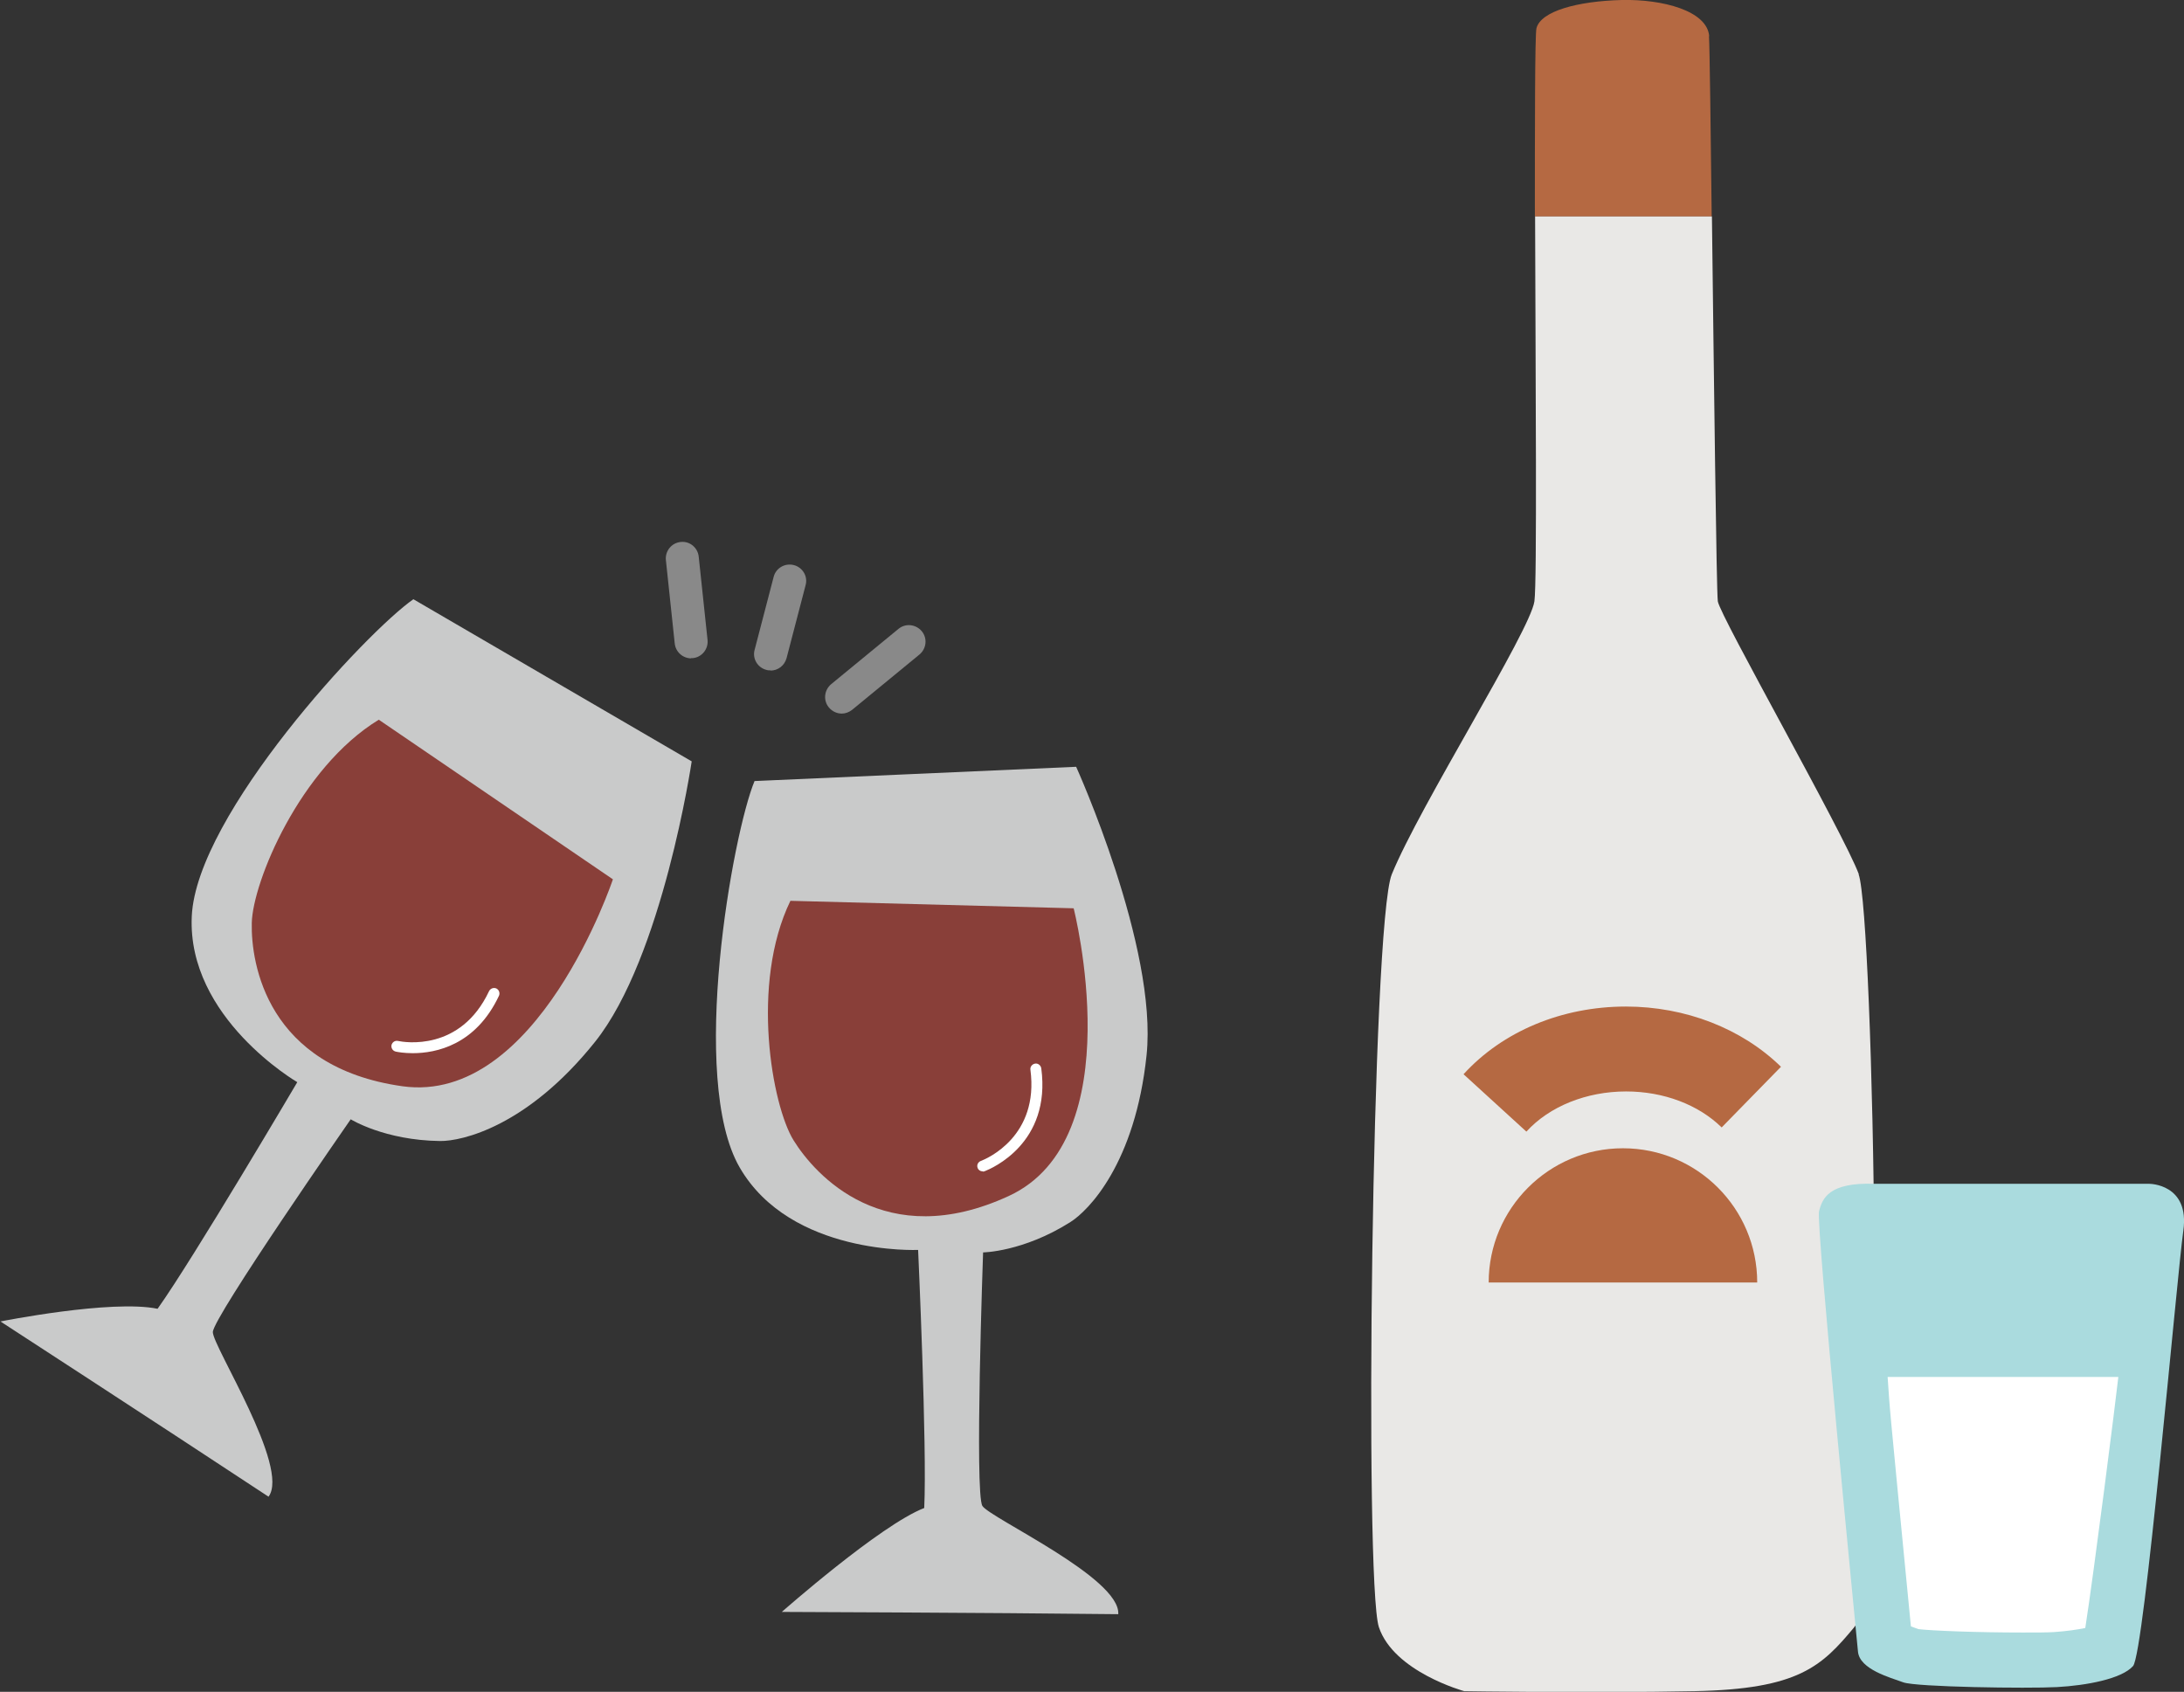 <?xml version="1.0" encoding="UTF-8"?>
<svg id="_レイヤー_2" data-name="レイヤー 2" xmlns="http://www.w3.org/2000/svg" viewBox="0 0 96.46 74.73">
  <rect x="0" y="0" width="96.46" height="74.73" fill="#333333" stroke="none"/>
  <defs>
    <style>
      .cls-1 {
        fill: #b56942;
      }

      .cls-2 {
        fill: #fff;
      }

      .cls-3 {
        fill: #893f39;
      }

      .cls-4 {
        fill: #e9e8e6;
      }

      .cls-5 {
        fill: #c9caca;
      }

      .cls-6 {
        fill: #898989;
      }

      .cls-7 {
        fill: #aadbde;
      }
    </style>
  </defs>
  <g id="_レイヤー_1-2" data-name="レイヤー 1">
    <g>
      <g>
        <path class="cls-6" d="M34.03,29.61c-.06,0-.12,0-.18-.02-.39-.1-.63-.5-.52-.89l.84-3.22c.1-.39.5-.62.89-.52.39.1.63.5.52.89l-.84,3.22c-.09.33-.38.55-.71.55Z"/>
        <path class="cls-6" d="M37.18,31.52c-.21,0-.42-.09-.57-.27-.26-.31-.21-.77.1-1.03l2.97-2.44c.31-.26.77-.21,1.03.1.26.31.21.77-.1,1.03l-2.97,2.44c-.14.11-.3.17-.46.17Z"/>
        <path class="cls-6" d="M30.53,29.08c-.37,0-.69-.28-.73-.66l-.39-3.68c-.04-.4.25-.76.65-.8.4-.05.76.25.8.65l.39,3.68c.04.4-.25.76-.65.8-.03,0-.05,0-.08,0Z"/>
      </g>
      <path class="cls-5" d="M18.26,26.47l12.29,7.16s-1.28,8.65-4.27,12.39c-2.99,3.74-5.88,4.39-6.84,4.38-2.46-.03-3.95-.96-3.95-.96,0,0-6.09,8.76-6.09,9.4s3.42,5.98,2.46,7.27c-5.02-3.31-11.84-7.74-11.84-7.74,0,0,4.9-.98,6.94-.56,1.57-2.2,6.17-10.01,6.17-10.01,0,0-4.87-2.83-4.66-7.33.21-4.5,7.73-12.58,9.8-14.01Z"/>
      <path class="cls-3" d="M16.73,31.79l10.34,7.05s-3.33,9.98-9.3,9.14c-5.97-.84-6.69-5.41-6.65-7.21.04-1.8,2.12-6.85,5.61-8.98Z"/>
      <path class="cls-2" d="M18.23,46.52c-.38,0-.66-.05-.75-.07-.13-.03-.21-.15-.19-.28.03-.13.15-.22.29-.19.28.06,2.76.48,4.02-2.2.06-.12.2-.17.32-.12.12.06.17.2.12.32-1.03,2.19-2.79,2.54-3.81,2.54Z"/>
      <g>
        <path class="cls-5" d="M33.32,34.5l14.21-.63s3.61,7.97,3.11,12.74-2.56,6.87-3.38,7.38c-2.08,1.31-3.84,1.33-3.84,1.33,0,0-.38,10.66-.03,11.2s6.11,3.18,6,4.78c-6.02-.07-14.86-.1-14.86-.1,0,0,4.35-3.84,6.29-4.59.13-2.7-.27-11.4-.27-11.4,0,0-5.62.26-7.88-3.64-2.26-3.9-.31-14.76.66-17.08Z"/>
        <path class="cls-3" d="M34.91,39.79l12.51.33s2.6,10.19-2.87,12.71-8.55-.93-9.5-2.46-1.92-6.91-.14-10.58Z"/>
        <path class="cls-2" d="M43.4,51.74c-.1,0-.19-.06-.22-.15-.05-.12.01-.26.14-.31.27-.1,2.58-1.09,2.19-4.03-.02-.13.08-.25.21-.27.13-.02.25.08.27.21.44,3.31-2.19,4.42-2.49,4.54-.03.01-.06.02-.09.02Z"/>
      </g>
    </g>
    <g>
      <g>
        <path class="cls-1" d="M75.49,1.6c-.09-1.13-2.07-1.64-3.86-1.6-1.95.05-3.58.49-3.77,1.25-.07.26-.07,4.5-.07,8.31h7.81c-.04-3.55-.09-7.59-.12-7.96Z"/>
        <path class="cls-4" d="M82.1,38.62c-.66-1.79-6.13-11.4-6.23-12.06-.06-.44-.17-9.75-.26-17h-7.81c.02,7.19.09,16.14-.03,17-.19,1.32-5.06,9.02-6.3,12.06-.88,2.17-1.22,31.27-.57,33.25.66,1.98,3.77,2.83,3.77,2.83,0,0,5.56.09,10.17,0,4.61-.09,5.62-1.1,7.06-2.83s.85-31.46.19-33.25Z"/>
      </g>
      <g>
        <path class="cls-1" d="M77.61,56.65c0-3.28-2.66-5.93-5.93-5.93s-5.93,2.66-5.93,5.93h11.87Z"/>
        <path class="cls-1" d="M67.41,49.98l-2.77-2.53c1.73-1.9,4.35-2.99,7.17-2.99,2.63,0,5.12.97,6.85,2.66l-2.62,2.68c-1.03-1.01-2.57-1.59-4.22-1.59-1.75,0-3.39.66-4.4,1.77Z"/>
      </g>
    </g>
    <g>
      <path class="cls-7" d="M82.78,52.29h12.15s1.79,0,1.5,2.07-1.72,18.66-2.22,19.23-2.07.86-3.36.93-6.22,0-6.79-.21-1.93-.57-2-1.36-1.86-18.87-1.72-19.44.43-1.29,2.43-1.22Z"/>
      <path class="cls-2" d="M89.33,72.11c-2.03,0-4.02-.08-4.6-.15,0,0-.25-.09-.33-.12l-.02-.19c-1.04-10.68-.88-9.03-1.01-10.83h10.19c-.1.93-1.07,8.59-1.46,11.09-.34.07-.8.14-1.38.18-.29.02-.79.02-1.39.02Z"/>
    </g>
  </g>
</svg>